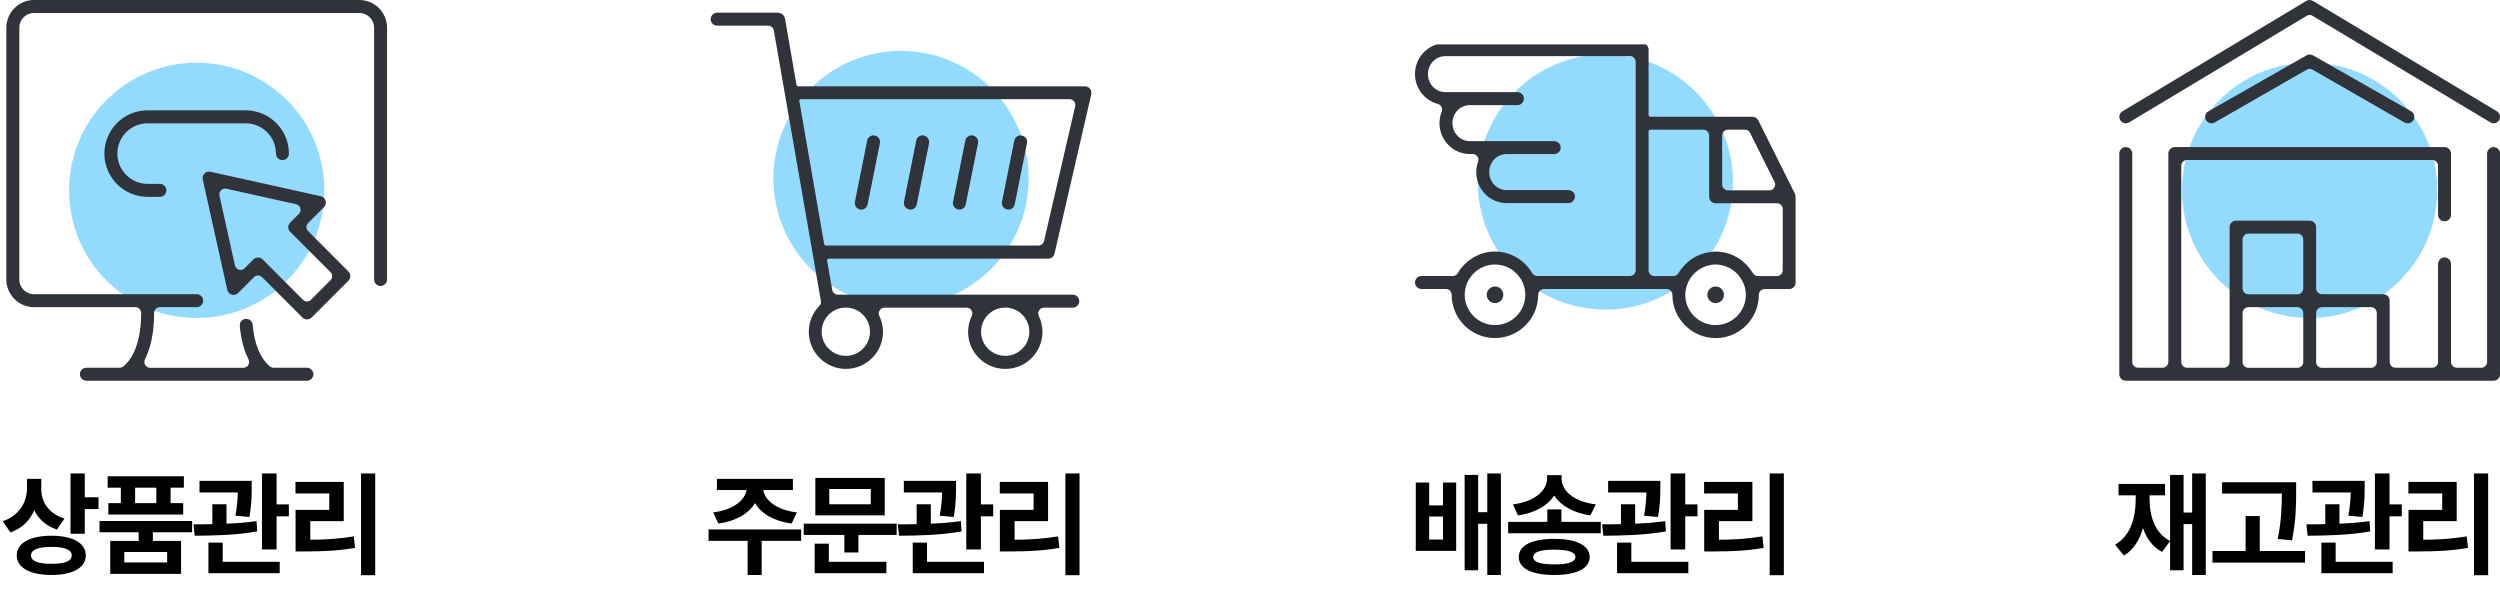 <svg width="394" height="93" viewBox="0 0 394 93" fill="none" xmlns="http://www.w3.org/2000/svg">
<path d="M126.261 83.445V85.238H120.039V90.617H117.824V85.238H111.671V83.445H126.261ZM124.96 75.465V77.223H120.302C120.522 78.787 122.289 80.36 125.576 80.756L124.767 82.514C121.955 82.136 119.942 80.932 118.984 79.279C117.999 80.932 116.004 82.136 113.218 82.514L112.392 80.756C115.626 80.36 117.411 78.787 117.665 77.223H112.99V75.465H124.96ZM141.313 82.531V84.307H135.284V87.066H133.069V84.307H126.67V82.531H141.313ZM139.432 75.324V81.213H128.499V75.324H139.432ZM130.696 77.064V79.473H137.235V77.064H130.696ZM139.696 88.543V90.336H128.393V85.678H130.625V88.543H139.696ZM150.669 75.781V76.783C150.669 77.891 150.669 79.49 150.3 81.477L148.103 81.266C148.384 79.728 148.455 78.567 148.472 77.609H142.443V75.781H150.669ZM146.697 79.473V82.531C148.288 82.47 149.922 82.347 151.425 82.127L151.548 83.744C148.226 84.359 144.464 84.412 141.687 84.43L141.494 82.637C142.39 82.637 143.401 82.637 144.464 82.602V79.473H146.697ZM154.589 74.621V79.49H156.523V81.371H154.589V86.592H152.287V74.621H154.589ZM155.082 88.543V90.336H143.849V85.519H146.099V88.543H155.082ZM170.133 74.621V90.652H167.901V74.621H170.133ZM165.176 75.957V82.127H159.903V85.062C162.337 85.054 164.412 84.913 166.758 84.535L166.952 86.346C164.315 86.803 161.942 86.908 159.024 86.908H157.583V80.352H162.891V77.768H157.565V75.957H165.176Z" fill="black"/>
<g clip-path="url(#clip0_468_6601)">
<path d="M142 48.255C153.108 48.255 162.114 39.249 162.114 28.141C162.114 17.032 153.108 8.027 142 8.027C130.892 8.027 121.886 17.032 121.886 28.141C121.886 39.249 130.892 48.255 142 48.255Z" fill="#92DBFF"/>
<path d="M158.418 58.141C155.186 58.141 152.568 55.509 152.568 52.291C152.568 51.446 152.773 50.6 153.155 49.782C153.291 49.495 153.277 49.168 153.1 48.909C152.936 48.636 152.65 48.486 152.336 48.486H139.395C139.082 48.486 138.795 48.65 138.632 48.909C138.468 49.182 138.441 49.509 138.577 49.782C138.973 50.6 139.164 51.446 139.164 52.291C139.164 55.523 136.532 58.141 133.314 58.141C130.095 58.141 127.464 55.509 127.464 52.291C127.464 50.764 128.05 49.318 129.127 48.214C129.332 48.009 129.427 47.709 129.373 47.423L121.955 4.795C121.873 4.359 121.505 4.045 121.055 4.045H113.023C112.464 4.045 112 3.582 112 3.023C112 2.464 112.464 2 113.023 2H122.636C122.636 2 122.718 2.027 122.8 2.041C122.882 2.041 122.936 2.055 122.991 2.082C123.045 2.095 123.1 2.123 123.168 2.164C123.236 2.205 123.277 2.232 123.332 2.273C123.373 2.314 123.414 2.355 123.468 2.409C123.509 2.464 123.55 2.518 123.577 2.559C123.605 2.6 123.618 2.668 123.645 2.75C123.673 2.832 123.7 2.9 123.727 2.968L125.527 13.373C125.555 13.509 125.664 13.604 125.8 13.604H170.991C171.305 13.604 171.591 13.741 171.782 13.986C171.973 14.232 172.055 14.546 171.986 14.859L166.191 39.977C166.082 40.441 165.673 40.768 165.195 40.768H130.614C130.532 40.768 130.45 40.809 130.409 40.864C130.355 40.932 130.341 41.014 130.355 41.082L131.159 45.691C131.241 46.127 131.609 46.441 132.059 46.441H169.068C169.627 46.441 170.091 46.904 170.091 47.464C170.091 48.023 169.627 48.486 169.068 48.486H164.527C164.214 48.486 163.927 48.65 163.764 48.909C163.6 49.168 163.573 49.509 163.709 49.782C164.105 50.6 164.295 51.446 164.295 52.291C164.295 55.523 161.677 58.141 158.445 58.141H158.418ZM158.418 48.473C156.318 48.473 154.614 50.177 154.614 52.277C154.614 54.377 156.318 56.082 158.418 56.082C160.518 56.082 162.223 54.377 162.223 52.277C162.223 50.177 160.518 48.473 158.418 48.473ZM133.3 48.473C131.2 48.473 129.495 50.177 129.495 52.277C129.495 54.377 131.2 56.082 133.3 56.082C135.4 56.082 137.105 54.377 137.105 52.277C137.105 50.177 135.4 48.473 133.3 48.473ZM126.236 15.636C126.155 15.636 126.073 15.677 126.032 15.732C125.977 15.8 125.964 15.882 125.977 15.95L129.891 38.464C129.918 38.6 130.027 38.696 130.164 38.696H163.655C164.077 38.696 164.445 38.409 164.541 37.986L169.45 16.741C169.518 16.468 169.45 16.195 169.273 15.977C169.095 15.759 168.836 15.636 168.564 15.636H126.236Z" fill="#31333A"/>
<path d="M158.923 33.023C158.855 33.023 158.786 33.023 158.718 33.009C158.159 32.9 157.805 32.355 157.914 31.809L159.85 22.155C159.945 21.677 160.368 21.336 160.845 21.336C160.914 21.336 160.982 21.336 161.05 21.364C161.609 21.473 161.977 22.018 161.855 22.564L159.918 32.218C159.823 32.696 159.4 33.036 158.923 33.036V33.023Z" fill="#31333A"/>
<path d="M151.205 33.023C151.136 33.023 151.068 33.023 151 33.009C150.441 32.9 150.086 32.355 150.195 31.809L152.132 22.155C152.227 21.677 152.636 21.336 153.127 21.336C153.195 21.336 153.264 21.336 153.332 21.364C153.605 21.418 153.836 21.568 153.986 21.8C154.136 22.032 154.191 22.305 154.136 22.564L152.2 32.218C152.105 32.696 151.682 33.036 151.205 33.036V33.023Z" fill="#31333A"/>
<path d="M135.741 33.023C135.673 33.023 135.605 33.023 135.536 33.009C134.977 32.9 134.623 32.355 134.732 31.809L136.668 22.155C136.764 21.677 137.186 21.336 137.664 21.336C137.732 21.336 137.8 21.336 137.868 21.364C138.141 21.418 138.373 21.568 138.523 21.8C138.673 22.032 138.727 22.305 138.673 22.564L136.736 32.218C136.641 32.696 136.218 33.036 135.741 33.036V33.023Z" fill="#31333A"/>
<path d="M143.473 33.023C143.405 33.023 143.336 33.023 143.268 33.009C142.709 32.9 142.355 32.355 142.464 31.809L144.4 22.155C144.495 21.677 144.918 21.336 145.395 21.336C145.464 21.336 145.532 21.336 145.6 21.364C146.159 21.473 146.527 22.018 146.418 22.564L144.482 32.218C144.386 32.696 143.964 33.036 143.486 33.036L143.473 33.023Z" fill="#31333A"/>
</g>
<path d="M225.238 76.045V79.648H227.417V76.045H229.492V86.82H223.128V76.045H225.238ZM225.238 85.027H227.417V81.406H225.238V85.027ZM236.54 74.621V90.617H234.396V82.549H232.955V89.879H230.828V74.85H232.955V80.721H234.396V74.621H236.54ZM246.073 80.281V82.25H252.278V84.043H237.688V82.25H243.858V80.281H246.073ZM246.108 75.412C246.108 77.275 247.901 79.051 251.504 79.49L250.643 81.231C247.945 80.826 245.958 79.692 244.948 78.084C243.919 79.692 241.933 80.835 239.235 81.231L238.444 79.49C241.977 79.051 243.823 77.223 243.823 75.412V74.885H246.108V75.412ZM244.965 84.922C248.446 84.922 250.52 85.959 250.538 87.787C250.52 89.615 248.446 90.617 244.965 90.617C241.45 90.617 239.358 89.615 239.358 87.787C239.358 85.959 241.45 84.922 244.965 84.922ZM244.965 86.627C242.733 86.627 241.625 86.996 241.643 87.787C241.625 88.578 242.733 88.947 244.965 88.947C247.145 88.947 248.27 88.578 248.288 87.787C248.27 86.996 247.145 86.627 244.965 86.627ZM261.669 75.781V76.783C261.669 77.891 261.669 79.49 261.3 81.477L259.103 81.266C259.384 79.728 259.455 78.567 259.472 77.609H253.443V75.781H261.669ZM257.697 79.473V82.531C259.288 82.47 260.922 82.347 262.425 82.127L262.548 83.744C259.226 84.359 255.464 84.412 252.687 84.43L252.494 82.637C253.39 82.637 254.401 82.637 255.464 82.602V79.473H257.697ZM265.589 74.621V79.49H267.523V81.371H265.589V86.592H263.287V74.621H265.589ZM266.082 88.543V90.336H254.849V85.519H257.099V88.543H266.082ZM281.133 74.621V90.652H278.901V74.621H281.133ZM276.176 75.957V82.127H270.903V85.062C273.337 85.054 275.412 84.913 277.758 84.535L277.952 86.346C275.315 86.803 272.942 86.908 270.024 86.908H268.583V80.352H273.891V77.768H268.565V75.957H276.176Z" fill="black"/>
<g clip-path="url(#clip1_468_6601)">
<path d="M253 48.79C264.109 48.79 273.114 39.785 273.114 28.676C273.114 17.568 264.109 8.562 253 8.562C241.892 8.562 232.886 17.568 232.886 28.676C232.886 39.785 241.892 48.79 253 48.79Z" fill="#92DBFF"/>
<path d="M270.386 53.276C266.623 53.276 263.568 50.222 263.568 46.458C263.568 45.954 263.159 45.545 262.655 45.545H243.332C242.827 45.545 242.418 45.954 242.418 46.458C242.418 50.222 239.364 53.276 235.6 53.276C231.836 53.276 228.782 50.222 228.782 46.458C228.782 45.954 228.373 45.545 227.868 45.545H224.023C223.464 45.545 223 45.081 223 44.522C223 43.963 223.464 43.499 224.023 43.499H228.959C229.286 43.499 229.586 43.322 229.75 43.049C230.977 40.949 233.227 39.64 235.614 39.64C238 39.64 240.25 40.949 241.477 43.049C241.641 43.322 241.941 43.499 242.268 43.499H256.873C257.377 43.499 257.786 43.09 257.786 42.586V9.763C257.786 9.258 257.377 8.849 256.873 8.849H227.773C226.259 8.849 225.045 10.117 225.045 11.685C225.045 13.254 226.273 14.522 227.773 14.522H239.145C239.705 14.522 240.168 14.986 240.168 15.545C240.168 16.104 239.705 16.567 239.145 16.567H231.632C230.118 16.567 228.905 17.835 228.905 19.404C228.905 20.972 230.132 22.24 231.632 22.24H244.941C245.5 22.24 245.964 22.704 245.964 23.263C245.964 23.822 245.5 24.285 244.941 24.285H237.427C235.914 24.285 234.7 25.554 234.7 27.122C234.7 28.69 235.927 29.958 237.427 29.958H247.191C247.75 29.958 248.214 30.422 248.214 30.981C248.214 31.54 247.75 32.004 247.191 32.004H237.427C234.795 32.004 232.655 29.808 232.655 27.122C232.655 26.604 232.75 26.058 232.955 25.485C233.05 25.213 233.009 24.899 232.832 24.654C232.655 24.408 232.382 24.272 232.095 24.272H231.632C229 24.272 226.859 22.076 226.859 19.39C226.859 18.79 226.982 18.176 227.214 17.59C227.309 17.345 227.295 17.072 227.173 16.84C227.05 16.608 226.845 16.445 226.6 16.376C224.486 15.817 223 13.881 223 11.658C223 8.999 225.141 6.804 227.773 6.804H258.795C259.355 6.804 259.818 7.267 259.818 7.826V18.122C259.818 18.272 259.941 18.395 260.091 18.395H276.182C276.577 18.395 276.918 18.613 277.095 18.954L282.85 30.476C282.959 30.722 282.986 30.872 282.986 31.008V44.535C282.986 45.095 282.523 45.558 281.964 45.558H278.105C277.6 45.558 277.191 45.967 277.191 46.472C277.191 50.236 274.136 53.29 270.373 53.29L270.386 53.276ZM270.386 41.685C269.964 41.685 269.527 41.754 269.05 41.89L268.832 41.958C267.468 42.435 266.405 43.486 265.914 44.822C265.695 45.435 265.6 45.954 265.6 46.458C265.6 49.09 267.741 51.231 270.373 51.231C273.005 51.231 275.145 49.09 275.145 46.458C275.145 45.954 275.05 45.435 274.873 44.904C274.341 43.486 273.291 42.435 271.927 41.958L271.709 41.89C271.232 41.754 270.809 41.685 270.386 41.685ZM235.614 41.685C232.982 41.685 230.841 43.826 230.841 46.458C230.841 49.09 232.982 51.231 235.614 51.231C238.245 51.231 240.386 49.09 240.386 46.458C240.386 43.826 238.245 41.685 235.614 41.685ZM270.386 39.64C270.741 39.64 271.123 39.681 271.586 39.763C271.709 39.79 271.818 39.804 271.927 39.831C272.282 39.913 272.595 40.008 272.882 40.131C272.977 40.172 273.073 40.213 273.168 40.254C273.523 40.431 273.755 40.554 273.959 40.676C274.109 40.772 274.259 40.867 274.382 40.963C274.559 41.099 274.736 41.236 274.873 41.372C275.091 41.563 275.295 41.767 275.5 42.013C275.65 42.19 275.745 42.285 275.827 42.408C275.95 42.572 276.073 42.749 276.195 42.954C276.414 43.322 276.727 43.513 277.055 43.513H280.041C280.545 43.513 280.955 43.104 280.955 42.599V32.945C280.955 32.44 280.545 32.031 280.041 32.031H270.386C269.827 32.031 269.364 31.567 269.364 31.008V21.354C269.364 20.849 268.955 20.44 268.45 20.44H260.091C259.941 20.44 259.818 20.563 259.818 20.713V42.599C259.818 43.104 260.227 43.513 260.732 43.513H263.718C264.045 43.513 264.345 43.336 264.509 43.063C264.7 42.763 264.823 42.586 264.945 42.422C265.027 42.313 265.123 42.204 265.218 42.095C265.477 41.795 265.682 41.576 265.9 41.386C266.05 41.263 266.214 41.113 266.391 40.976C266.527 40.881 266.664 40.785 266.814 40.69C267.032 40.554 267.25 40.431 267.509 40.322C267.7 40.226 267.795 40.185 267.891 40.145C268.191 40.022 268.505 39.926 268.859 39.845C268.968 39.817 269.077 39.79 269.2 39.776C269.664 39.695 270.045 39.654 270.4 39.654L270.386 39.64ZM272.323 20.44C271.818 20.44 271.409 20.849 271.409 21.354V29.085C271.409 29.59 271.818 29.999 272.323 29.999H278.855C279.168 29.999 279.468 29.835 279.632 29.563C279.795 29.29 279.809 28.963 279.673 28.676L275.814 20.945C275.664 20.631 275.35 20.44 274.995 20.44H272.323Z" fill="#31333A"/>
<path d="M235.614 47.767C234.891 47.767 234.305 47.181 234.305 46.458C234.305 45.735 234.891 45.149 235.614 45.149C236.336 45.149 236.923 45.735 236.923 46.458C236.923 47.181 236.336 47.767 235.614 47.767Z" fill="#31333A"/>
<path d="M270.386 47.767C269.664 47.767 269.077 47.181 269.077 46.458C269.077 45.735 269.664 45.149 270.386 45.149C271.109 45.149 271.695 45.735 271.695 46.458C271.695 47.181 271.109 47.767 270.386 47.767Z" fill="#31333A"/>
</g>
<path d="M347.628 74.621V90.617H345.484V82.602H344.13V89.879H342.003V85.291L340.738 86.978C339.252 86.196 338.294 84.869 337.732 83.217C337.196 85.115 336.247 86.653 334.726 87.559L333.337 85.836C335.763 84.465 336.589 81.635 336.589 78.576V78.066H333.882V76.273H341.212V78.066H338.769V78.576C338.769 81.362 339.595 84.017 342.003 85.256V74.85H344.13V80.773H345.484V74.621H347.628ZM361.872 76.01V77.522C361.872 79.525 361.872 81.775 361.221 85.168L358.971 84.939C359.578 81.916 359.604 79.666 359.622 77.785H350.2V76.01H361.872ZM363.278 86.838V88.666H348.688V86.838H353.909V81.336H356.141V86.838H363.278ZM372.669 75.781V76.783C372.669 77.891 372.669 79.49 372.3 81.477L370.103 81.266C370.384 79.728 370.455 78.567 370.472 77.609H364.443V75.781H372.669ZM368.697 79.473V82.531C370.288 82.47 371.922 82.347 373.425 82.127L373.548 83.744C370.226 84.359 366.464 84.412 363.687 84.43L363.494 82.637C364.39 82.637 365.401 82.637 366.464 82.602V79.473H368.697ZM376.589 74.621V79.49H378.523V81.371H376.589V86.592H374.287V74.621H376.589ZM377.082 88.543V90.336H365.849V85.519H368.099V88.543H377.082ZM392.133 74.621V90.652H389.901V74.621H392.133ZM387.176 75.957V82.127H381.903V85.062C384.337 85.054 386.412 84.913 388.758 84.535L388.952 86.346C386.315 86.803 383.942 86.908 381.024 86.908H379.583V80.352H384.891V77.768H379.565V75.957H387.176Z" fill="black"/>
<g clip-path="url(#clip2_468_6601)">
<path d="M364 50.114C375.108 50.114 384.114 41.108 384.114 30C384.114 18.891 375.108 9.886 364 9.886C352.892 9.886 343.886 18.891 343.886 30C343.886 41.108 352.892 50.114 364 50.114Z" fill="#92DBFF"/>
<path d="M335.023 19.432C334.668 19.432 334.327 19.241 334.15 18.941C334.014 18.709 333.973 18.436 334.041 18.164C334.109 17.904 334.273 17.673 334.505 17.536L363.468 0.15C363.632 0.055 363.809 0 364 0C364.191 0 364.368 0.055 364.532 0.15L393.509 17.536C393.741 17.673 393.905 17.904 393.973 18.164C394.041 18.423 394 18.709 393.864 18.941C393.673 19.255 393.345 19.432 392.991 19.432C392.8 19.432 392.623 19.377 392.473 19.282L364.464 2.495C364.327 2.414 364.164 2.359 364 2.359C363.836 2.359 363.673 2.4 363.536 2.495L335.555 19.282C335.391 19.377 335.214 19.432 335.036 19.432H335.023Z" fill="#31333A"/>
<path d="M379.45 19.432C379.3 19.432 379.15 19.391 379 19.336L364.45 10.977C364.314 10.895 364.15 10.854 364 10.854C363.85 10.854 363.686 10.895 363.55 10.977L348.973 19.336C348.85 19.391 348.7 19.432 348.55 19.432C348.155 19.432 347.814 19.213 347.636 18.873C347.514 18.627 347.5 18.355 347.582 18.095C347.664 17.836 347.855 17.632 348.1 17.509C348.1 17.509 353.259 14.568 363.577 8.686C363.7 8.632 363.85 8.591 364.014 8.591C364.177 8.591 364.327 8.632 364.464 8.686C374.764 14.55 379.918 17.486 379.927 17.495C380.173 17.618 380.364 17.836 380.445 18.095C380.527 18.355 380.514 18.627 380.391 18.873C380.214 19.227 379.859 19.432 379.477 19.432H379.45Z" fill="#31333A"/>
<path d="M335.023 60C334.464 60 334 59.536 334 58.977V24.204C334 23.645 334.464 23.182 335.023 23.182C335.582 23.182 336.045 23.645 336.045 24.204V57.041C336.045 57.545 336.455 57.954 336.959 57.954H340.818C341.323 57.954 341.732 57.545 341.732 57.041V24.204C341.732 23.645 342.195 23.182 342.755 23.182H385.259C385.818 23.182 386.282 23.645 386.282 24.204V33.859C386.282 34.418 385.818 34.882 385.259 34.882C384.7 34.882 384.236 34.418 384.236 33.859V26.127C384.236 25.622 383.827 25.213 383.323 25.213H344.677C344.173 25.213 343.764 25.622 343.764 26.127V57.041C343.764 57.545 344.173 57.954 344.677 57.954H350.473C350.977 57.954 351.386 57.545 351.386 57.041V35.795C351.386 35.236 351.85 34.773 352.409 34.773H364C364.559 34.773 365.023 35.236 365.023 35.795V45.45C365.023 45.954 365.432 46.364 365.936 46.364H375.591C376.15 46.364 376.614 46.827 376.614 47.386V57.041C376.614 57.545 377.023 57.954 377.527 57.954H383.323C383.827 57.954 384.236 57.545 384.236 57.041V41.591C384.236 41.032 384.7 40.568 385.259 40.568C385.818 40.568 386.282 41.032 386.282 41.591V57.041C386.282 57.545 386.691 57.954 387.195 57.954H391.055C391.559 57.954 391.968 57.545 391.968 57.041V24.204C391.968 23.645 392.432 23.182 392.991 23.182C393.55 23.182 394.014 23.645 394.014 24.204V58.977C394.014 59.536 393.55 60 392.991 60H335.023ZM365.936 48.409C365.432 48.409 365.023 48.818 365.023 49.322V57.054C365.023 57.559 365.432 57.968 365.936 57.968H373.668C374.173 57.968 374.582 57.559 374.582 57.054V49.322C374.582 48.818 374.173 48.409 373.668 48.409H365.936ZM354.345 48.409C353.841 48.409 353.432 48.818 353.432 49.322V57.054C353.432 57.559 353.841 57.968 354.345 57.968H362.077C362.582 57.968 362.991 57.559 362.991 57.054V49.322C362.991 48.818 362.582 48.409 362.077 48.409H354.345ZM354.345 36.818C353.841 36.818 353.432 37.227 353.432 37.732V45.464C353.432 45.968 353.841 46.377 354.345 46.377H362.077C362.582 46.377 362.991 45.968 362.991 45.464V37.732C362.991 37.227 362.582 36.818 362.077 36.818H354.345Z" fill="#31333A"/>
</g>
<path d="M6.507 77.135C6.507 79.068 7.632 80.932 10.164 81.723L8.968 83.463C7.272 82.9 6.085 81.811 5.4 80.404C4.706 82.022 3.466 83.287 1.638 83.902L0.425 82.144C3.097 81.248 4.24 79.121 4.257 76.924V75.465H6.507V77.135ZM13.363 74.621V78.365H15.525V80.228H13.363V84.113H11.113V74.621H13.363ZM8.124 84.43C11.429 84.43 13.521 85.572 13.521 87.523C13.521 89.492 11.429 90.617 8.124 90.617C4.749 90.617 2.64 89.492 2.64 87.523C2.64 85.572 4.749 84.43 8.124 84.43ZM8.124 86.188C6.015 86.188 4.872 86.644 4.89 87.523C4.872 88.438 6.015 88.859 8.124 88.859C10.199 88.859 11.306 88.438 11.306 87.523C11.306 86.644 10.199 86.188 8.124 86.188ZM30.278 82.109V83.885H24.09V85.256H28.538V90.441H17.375V85.256H21.858V83.885H15.688V82.109H30.278ZM28.977 75.061V76.853H26.885V79.297H28.872V81.09H17.077V79.297H19.045V76.853H16.971V75.061H28.977ZM19.59 86.996V88.648H26.34V86.996H19.59ZM21.295 79.297H24.635V76.853H21.295V79.297ZM39.669 75.781V76.783C39.669 77.891 39.669 79.49 39.3 81.477L37.103 81.266C37.384 79.728 37.455 78.567 37.472 77.609H31.443V75.781H39.669ZM35.697 79.473V82.531C37.288 82.47 38.922 82.347 40.425 82.127L40.548 83.744C37.226 84.359 33.464 84.412 30.687 84.43L30.494 82.637C31.39 82.637 32.401 82.637 33.464 82.602V79.473H35.697ZM43.589 74.621V79.49H45.523V81.371H43.589V86.592H41.287V74.621H43.589ZM44.082 88.543V90.336H32.849V85.519H35.099V88.543H44.082ZM59.133 74.621V90.652H56.901V74.621H59.133ZM54.176 75.957V82.127H48.903V85.062C51.337 85.054 53.412 84.913 55.758 84.535L55.952 86.346C53.315 86.803 50.942 86.908 48.024 86.908H46.583V80.352H51.891V77.768H46.565V75.957H54.176Z" fill="black"/>
<g clip-path="url(#clip3_468_6601)">
<path d="M31 50.114C42.108 50.114 51.114 41.108 51.114 30C51.114 18.891 42.108 9.886 31 9.886C19.892 9.886 10.886 18.891 10.886 30C10.886 41.108 19.892 50.114 31 50.114Z" fill="#92DBFF"/>
<path d="M13.614 60C13.055 60 12.591 59.536 12.591 58.977C12.591 58.418 13.055 57.955 13.614 57.955H18.864C19.068 57.955 19.259 57.886 19.423 57.764C20.268 57.096 22.245 54.955 22.245 49.323C22.245 48.818 21.836 48.409 21.332 48.409H5.364C2.964 48.409 1 46.446 1 44.045V4.364C1 1.964 2.964 0 5.364 0H56.636C59.036 0 61 1.964 61 4.364V44.045C61 44.605 60.536 45.068 59.977 45.068C59.418 45.068 58.955 44.605 58.955 44.045V4.364C58.955 3.082 57.918 2.045 56.636 2.045H5.364C4.082 2.045 3.045 3.082 3.045 4.364V44.045C3.045 45.327 4.082 46.364 5.364 46.364H31C31.559 46.364 32.023 46.827 32.023 47.386C32.023 47.946 31.559 48.409 31 48.409H25.204C24.7 48.409 24.291 48.818 24.291 49.323C24.291 52.255 23.8 54.723 22.846 56.645C22.709 56.932 22.723 57.259 22.886 57.532C23.05 57.791 23.35 57.968 23.664 57.968H38.35C38.664 57.968 38.964 57.804 39.127 57.532C39.291 57.259 39.304 56.932 39.168 56.645C38.432 55.186 37.968 53.4 37.791 51.355C37.736 50.795 38.159 50.291 38.718 50.25H38.732C39.359 50.25 39.768 50.645 39.823 51.177C40.205 55.554 41.882 57.245 42.577 57.777C42.727 57.9 42.932 57.955 43.123 57.955H48.373C48.932 57.955 49.395 58.418 49.395 58.977C49.395 59.536 48.932 60 48.373 60H13.614Z" fill="#31333A"/>
<path d="M23.268 31.023C19.505 31.023 16.45 27.968 16.45 24.204C16.45 20.441 19.505 17.386 23.268 17.386H38.718C40.655 17.386 42.496 18.218 43.791 19.65C44.909 20.904 45.536 22.514 45.536 24.204C45.536 24.764 45.073 25.227 44.514 25.227C43.955 25.227 43.491 24.764 43.491 24.204C43.491 23.018 43.055 21.886 42.264 21.014C41.364 20.004 40.068 19.432 38.718 19.432H23.268C20.637 19.432 18.496 21.573 18.496 24.204C18.496 26.836 20.637 28.977 23.268 28.977H25.205C25.764 28.977 26.227 29.441 26.227 30C26.227 30.559 25.764 31.023 25.205 31.023H23.268Z" fill="#31333A"/>
<path d="M48.386 50.346C48.114 50.346 47.855 50.236 47.664 50.046L41.309 43.677C41.146 43.514 40.9 43.405 40.668 43.405C40.437 43.405 40.191 43.5 40.027 43.677L37.532 46.173C37.341 46.364 37.082 46.473 36.809 46.473C36.714 46.473 36.618 46.473 36.536 46.432C36.168 46.323 35.896 46.036 35.814 45.668L31.955 28.282C31.873 27.941 31.982 27.587 32.227 27.341C32.418 27.15 32.677 27.041 32.95 27.041C33.018 27.041 33.1 27.041 33.168 27.068L50.555 30.927C50.923 31.009 51.209 31.282 51.318 31.637C51.427 31.991 51.318 32.386 51.059 32.646L48.564 35.141C48.209 35.496 48.209 36.068 48.564 36.423L54.918 42.791C55.314 43.187 55.314 43.841 54.918 44.236L49.123 50.032C48.932 50.223 48.673 50.332 48.4 50.332L48.386 50.346ZM40.655 40.568C40.927 40.568 41.187 40.677 41.377 40.868L47.732 47.236C47.909 47.414 48.127 47.509 48.373 47.509C48.618 47.509 48.85 47.414 49.014 47.236L52.082 44.168C52.437 43.814 52.437 43.241 52.082 42.886L45.727 36.532C45.332 36.136 45.332 35.482 45.727 35.087L47.105 33.709C47.337 33.477 47.432 33.136 47.337 32.809C47.241 32.496 46.982 32.25 46.655 32.182L35.664 29.741C35.664 29.741 35.527 29.714 35.473 29.714C35.227 29.714 34.996 29.809 34.832 29.986C34.614 30.205 34.518 30.518 34.587 30.832L37.027 41.823C37.096 42.15 37.341 42.409 37.655 42.505C37.736 42.532 37.818 42.546 37.914 42.546C38.159 42.546 38.391 42.45 38.555 42.273L39.932 40.896C40.123 40.705 40.382 40.596 40.655 40.596V40.568Z" fill="#31333A"/>
</g>
<defs>
<clipPath id="clip0_468_6601">
<rect width="60" height="57" fill="white" transform="translate(112 2)"/>
</clipPath>
<clipPath id="clip1_468_6601">
<rect width="60" height="47" fill="white" transform="translate(223 7)"/>
</clipPath>
<clipPath id="clip2_468_6601">
<rect width="60" height="60" fill="white" transform="translate(334)"/>
</clipPath>
<clipPath id="clip3_468_6601">
<rect width="60" height="60" fill="white" transform="translate(1)"/>
</clipPath>
</defs>
</svg>
